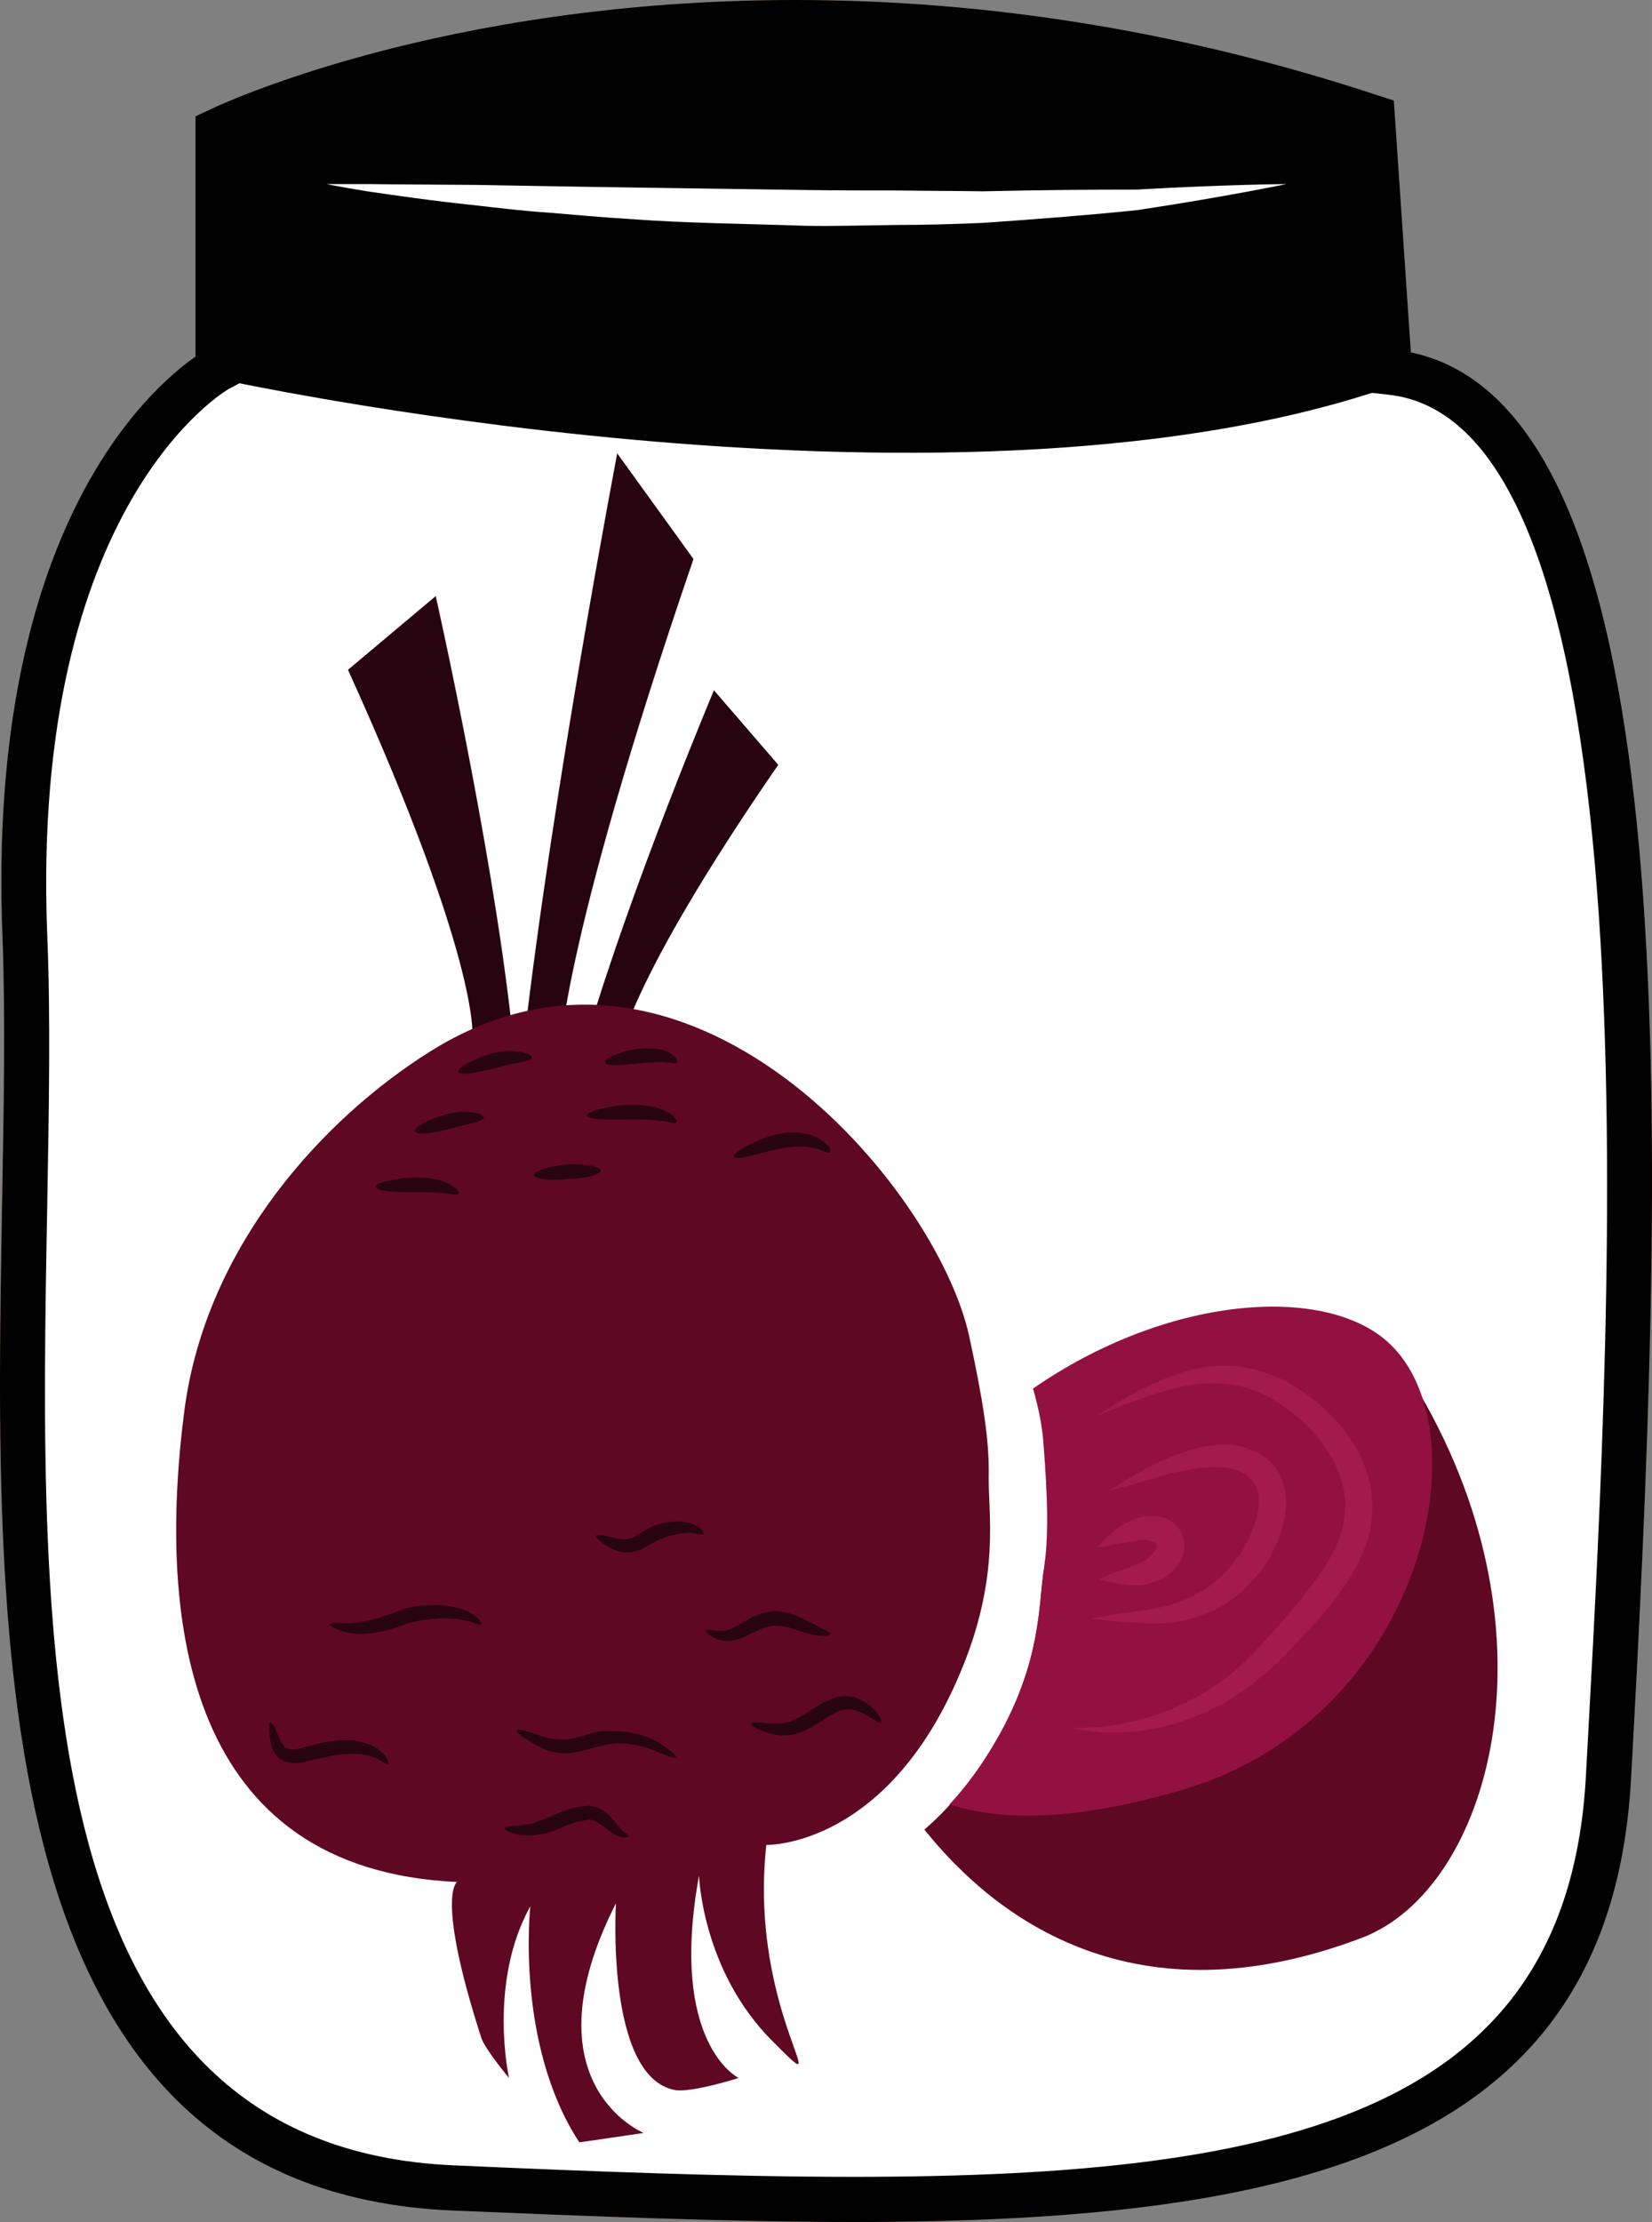 <?xml version="1.0" encoding="UTF-8" standalone="no"?>
<svg
   xmlns:dc="http://purl.org/dc/elements/1.1/"
   xmlns:cc="http://creativecommons.org/ns#"
   xmlns:rdf="http://www.w3.org/1999/02/22-rdf-syntax-ns#"
   xmlns:svg="http://www.w3.org/2000/svg"
   xmlns="http://www.w3.org/2000/svg"
   id="svg68"
   viewBox="0 0 3877.861 5215"
   style="clip-rule:evenodd;fill-rule:evenodd;image-rendering:optimizeQuality;shape-rendering:geometricPrecision;text-rendering:geometricPrecision"
   version="1.1"
   height="52.15mm"
   width="38.779mm"
   xml:space="preserve"><rect x="0" y="0" width="3877.861" height="5215" fill="#808080" stroke="none"/>
 <defs
   id="defs4">
  <style
   id="style2"
   type="text/css">
   <![CDATA[
    .fil3 {fill:black;fill-rule:nonzero}
    .fil4 {fill:#280310;fill-rule:nonzero}
    .fil5 {fill:#5E0824;fill-rule:nonzero}
    .fil6 {fill:#931140;fill-rule:nonzero}
    .fil7 {fill:#A31A4B;fill-rule:nonzero}
    .fil1 {fill:#BA855A;fill-rule:nonzero}
    .fil0 {fill:#DDC8B1;fill-rule:nonzero}
    .fil2 {fill:white;fill-rule:nonzero}
   ]]>
  </style>
 </defs>
 <g
   transform="translate(-8716.15,-11921)"
   id="Vrstva_x0020_1">
  <g
   id="_427939056">
   <path
   style="fill:#ddc8b1;fill-rule:nonzero"
   id="path7"
   d="m 11978,12794 c 713,70 570,2246 514,3296 -56,1050 -1126,1036 -2714,966 -1274,-56 -970,-1876 -1012,-2939 -42,-1064 445,-1330 445,-1330 v -560 c 0,0 1145,-549 2718,-31 z"
   class="fil0" />
   <path
   style="fill:#ba855a;fill-rule:nonzero"
   id="path9"
   d="m 9281,12262 v 557 l -28,15 c -4,2 -466,269 -426,1281 8,192 4,407 0,635 -19,1035 -40,2209 953,2253 314,14 645,27 940,27 1031,0 1678,-158 1719,-943 l 6,-110 c 54,-995 167,-3068 -473,-3130 l -44,-5 -41,-607 c -431,-138 -870,-208 -1304,-208 -698,0 -1181,183 -1302,235 z m 1439,4874 c -298,0 -630,-14 -944,-27 -1097,-49 -1073,-1331 -1055,-2361 4,-226 8,-440 1,-629 -38,-951 344,-1285 453,-1361 v -564 l 30,-14 c 22,-11 546,-259 1378,-259 457,0 918,75 1371,225 l 34,11 40,591 c 636,134 604,1736 523,3235 l -6,110 c -46,866 -763,1043 -1825,1043 z"
   class="fil1" />
   <path
   style="fill:#ffffff;fill-rule:nonzero"
   id="path11"
   d="m 11978,12794 c 713,70 570,2246 514,3296 -56,1050 -1126,1036 -2714,966 -1274,-56 -935,-1876 -977,-2939 -42,-1064 480,-1330 480,-1330 v -560 c 0,0 1110,-549 2683,-31 z"
   class="fil2" />
   <path
   style="fill:#000000;fill-rule:nonzero"
   id="path13"
   d="m 11967,12833 c -1043,353 -2749,-25 -2749,-25 l 12,-581 c 0,0 1131,-549 2703,-31 z"
   class="fil3" />
   <path
   style="fill:#ffffff;fill-rule:nonzero"
   id="path15"
   d="m 9482,12353 c 0,0 36,0 98,0 62,1 150,1 256,2 211,4 492,8 774,12 70,1 140,1 210,1 69,1 137,1 203,2 131,-3 254,-4 360,-4 210,-12 353,-13 353,-13 0,0 -138,29 -349,61 -106,11 -230,21 -362,30 -67,3 -135,5 -205,5 -69,1 -140,3 -211,2 -142,-5 -283,-6 -415,-16 -67,-4 -130,-10 -191,-15 -61,-4 -118,-11 -170,-17 -106,-11 -193,-24 -255,-33 -61,-10 -96,-17 -96,-17 z"
   class="fil2" />
   <path
   style="fill:#000000;fill-rule:nonzero"
   id="path17"
   d="m 9281,12262 v 557 l -28,15 c -4,2 -466,269 -426,1281 8,192 4,407 0,635 -19,1035 -40,2209 953,2253 314,14 645,27 940,27 1031,0 1678,-158 1719,-943 l 6,-110 c 54,-995 167,-3068 -473,-3130 l -44,-5 -41,-607 c -431,-138 -870,-208 -1304,-208 -698,0 -1181,183 -1302,235 z m 1439,4874 c -298,0 -630,-14 -944,-27 -1097,-49 -1073,-1331 -1055,-2361 4,-226 8,-440 1,-629 -38,-951 344,-1285 453,-1361 v -564 l 30,-14 c 22,-11 546,-259 1378,-259 457,0 918,75 1371,225 l 34,11 40,591 c 636,134 604,1736 523,3235 l -6,110 c -46,866 -763,1043 -1825,1043 z"
   class="fil3" />
  </g>
  <g
   id="_427937112">
   <path
   style="fill:#280310;fill-rule:nonzero"
   id="path20"
   d="m 9825,14350 c 0,0 16,-178 -292,-857 l 206,-173 c 0,0 129,572 177,998 z"
   class="fil4" />
   <path
   style="fill:#280310;fill-rule:nonzero"
   id="path22"
   d="m 10169,14393 c 0,0 12,-152 374,-677 l -151,-175 c 0,0 -194,461 -297,811 z"
   class="fil4" />
   <path
   style="fill:#280310;fill-rule:nonzero"
   id="path24"
   d="m 10029,14414 c 0,0 -5,-247 315,-1181 l -179,-248 c 0,0 -151,790 -219,1381 z"
   class="fil4" />
   <path
   style="fill:#5e0824;fill-rule:nonzero"
   id="path26"
   d="m 12049,15192 -701,263 -179,128 c -1,9 -1,17 -3,25 -12,77 -5,211 -108,392 -56,98 -116,167 -172,215 169,211 495,456 1027,254 300,-114 469,-706 136,-1277 z"
   class="fil5" />
   <path
   style="fill:#931140;fill-rule:nonzero"
   id="path28"
   d="m 11972,15069 c -152,-134 -518,-106 -831,111 13,45 21,86 24,122 11,138 13,229 1,306 -12,77 -5,211 -108,392 -36,64 -75,115 -113,156 123,40 300,39 552,-36 563,-169 707,-847 475,-1051 z"
   class="fil6" />
   <path
   style="fill:#5e0824;fill-rule:nonzero"
   id="path30"
   d="m 9724,14390 c -245,154 -524,452 -575,841 -65,501 7,1078 640,1107 0,0 -51,31 57,366 9,27 65,94 65,94 0,0 -50,-223 50,-403 0,0 -36,323 115,554 0,0 50,-7 151,-22 0,0 -280,-115 -65,-539 0,0 -25,405 137,438 38,8 151,-28 151,-28 0,0 -165,-80 -93,-475 0,0 7,223 172,388 165,166 -57,-64 -14,-460 0,0 291,8 463,-423 85,-212 58,-356 59,-441 2,-85 -14,-183 -46,-331 -77,-350 -663,-1048 -1267,-666 z"
   class="fil5" />
   <path
   style="fill:#a31a4b;fill-rule:nonzero"
   id="path32"
   d="m 11289,15245 c 0,0 5,-4 16,-10 11,-7 27,-18 47,-29 21,-12 46,-27 77,-40 31,-13 67,-28 109,-35 43,-7 92,-7 140,9 49,15 94,41 135,77 21,18 41,38 58,60 18,22 33,47 44,74 12,28 20,58 22,89 0,8 1,15 0,23 0,7 0,13 -1,21 l -3,24 -5,22 c -18,59 -50,108 -84,152 -34,44 -72,81 -106,118 -37,38 -76,71 -116,98 -41,27 -84,47 -123,60 -19,7 -39,12 -58,17 -19,4 -36,7 -53,9 -34,4 -63,3 -87,3 -24,-3 -43,-5 -56,-8 -12,-2 -18,-3 -18,-3 0,0 6,0 19,0 12,1 31,-1 55,-2 23,-3 51,-7 83,-15 15,-3 32,-9 49,-14 17,-7 33,-12 53,-22 36,-16 72,-36 108,-64 35,-27 68,-61 101,-98 34,-37 69,-77 99,-118 31,-40 59,-84 72,-130 l 4,-17 2,-16 c 1,-6 1,-14 2,-20 0,-5 0,-12 0,-17 -2,-23 -8,-46 -16,-68 -18,-44 -48,-84 -82,-116 -17,-16 -36,-30 -55,-43 -9,-6 -19,-12 -29,-17 -10,-6 -20,-10 -30,-14 -39,-15 -81,-19 -119,-17 -39,3 -74,12 -105,21 -31,10 -58,20 -80,28 -44,18 -69,28 -69,28 z"
   class="fil7" />
   <path
   style="fill:#a31a4b;fill-rule:nonzero"
   id="path34"
   d="m 11318,15420 c 0,0 14,-8 38,-23 25,-15 59,-36 105,-55 23,-10 49,-19 78,-25 30,-5 63,-10 99,1 8,3 17,6 26,10 l 12,7 6,4 1,1 h 1 c -2,-2 2,2 2,2 l 1,1 2,1 9,8 c 4,4 8,9 12,13 4,5 6,9 9,14 2,5 5,10 6,14 16,40 10,81 1,115 -11,35 -26,66 -47,95 -5,7 -10,14 -17,21 l -16,17 c -4,6 -13,12 -18,18 -7,6 -14,12 -21,16 -26,21 -56,32 -85,42 -28,9 -56,14 -82,14 -25,2 -46,-1 -66,-2 -21,-1 -38,-3 -52,-4 -28,-3 -44,-5 -44,-5 0,0 16,-4 44,-8 13,-2 31,-5 50,-7 9,-2 20,-4 31,-5 11,-2 22,-3 33,-6 6,-1 12,-2 17,-4 6,-1 12,-3 18,-5 11,-3 23,-9 35,-13 22,-11 46,-24 66,-42 6,-4 10,-9 15,-13 5,-5 9,-8 14,-15 l 14,-18 c 4,-5 9,-11 13,-17 15,-24 28,-50 36,-78 8,-26 10,-54 3,-74 -1,-3 -2,-4 -3,-7 -1,-2 -3,-4 -3,-6 -2,-1 -2,-3 -3,-5 l -9,-8 -2,-2 -1,-1 c 0,0 3,3 2,1 h -1 v 0 l -4,-3 -7,-5 c -5,-3 -11,-4 -16,-7 -22,-8 -49,-9 -74,-7 -26,2 -50,7 -73,12 -46,12 -84,24 -112,32 -27,8 -43,11 -43,11 z"
   class="fil7" />
   <path
   style="fill:#a31a4b;fill-rule:nonzero"
   id="path36"
   d="m 11291,15552 c 0,0 5,-5 13,-13 8,-9 20,-19 36,-32 9,-5 19,-11 30,-17 6,-2 12,-4 19,-7 6,-2 14,-3 21,-4 5,0 9,0 13,0 5,0 7,0 15,1 l 8,2 c 2,0 5,2 8,3 3,1 6,3 8,4 20,12 33,33 35,57 0,6 -1,12 -2,17 -1,6 -3,11 -5,16 l -4,8 v 0 0 l -2,2 v 1 l -1,2 c -2,2 -4,5 -7,8 -2,4 -6,7 -10,11 -3,3 -6,5 -10,8 -6,4 -13,9 -21,11 -28,13 -53,12 -73,10 -20,-2 -36,-5 -47,-8 -12,-2 -18,-4 -18,-4 0,0 5,-4 16,-8 11,-5 27,-11 45,-17 17,-6 37,-13 51,-23 3,-3 7,-6 10,-9 l 3,-4 c 1,-1 2,-2 3,-3 1,-1 3,-5 5,-7 l 1,-2 v -2 h -1 c 1,0 -1,2 -1,2 v 0 l 1,-1 c 0,0 0,-1 1,-1 0,-1 1,-2 1,-2 0,-1 1,-2 0,-2 1,-1 -2,-4 -2,-6 0,0 0,0 0,0 0,0 1,-1 -1,-2 l -9,-3 c 1,0 -3,0 -4,0 -1,-1 -3,-2 -5,-2 -4,0 -8,-1 -13,-1 -4,1 -9,1 -14,2 -10,1 -19,3 -28,4 -18,4 -35,7 -47,10 -11,1 -18,1 -18,1 z"
   class="fil7" />
   <path
   style="fill:#280310;fill-rule:nonzero"
   id="path38"
   d="m 9627,16061 c -5,3 -17,-12 -44,-19 -13,-4 -29,-6 -48,-4 -20,0 -41,3 -62,9 -12,2 -23,5 -34,7 -6,2 -11,3 -17,4 l -4,1 c -2,0 -5,0 -6,0 -3,0 -6,0 -9,0 -12,-1 -26,-5 -35,-15 -9,-9 -13,-19 -15,-28 -4,-16 -5,-29 -5,-37 -1,-9 0,-14 2,-15 2,-1 6,3 11,11 4,8 8,20 14,32 4,7 7,13 12,16 4,2 10,4 18,4 2,0 4,0 6,0 2,0 2,0 2,-1 l 4,-1 c 5,-1 10,-2 15,-4 11,-2 22,-5 33,-8 25,-6 48,-8 70,-8 21,1 42,7 57,14 8,4 15,9 20,14 5,5 9,8 11,13 5,9 6,13 4,15 z"
   class="fil4" />
   <path
   style="fill:#280310;fill-rule:nonzero"
   id="path40"
   d="m 9846,15734 c -3,3 -14,-5 -35,-9 -21,-5 -53,-8 -89,-3 h -1 c -8,1 -15,1 -22,3 -8,2 -16,3 -24,5 -45,18 -97,31 -132,24 -18,-1 -30,-8 -40,-11 -8,-4 -13,-7 -13,-9 1,-3 7,-4 16,-4 9,-1 22,2 38,0 32,-1 71,-14 121,-33 9,-3 19,-4 27,-6 10,-2 20,-2 29,-2 -1,0 -2,0 -2,0 40,-3 76,4 99,16 23,12 31,27 28,29 z"
   class="fil4" />
   <path
   style="fill:#280310;fill-rule:nonzero"
   id="path42"
   d="m 10303,16046 c -3,4 -18,-3 -43,-13 -24,-10 -60,-23 -100,-20 h -1 c -6,1 -12,2 -17,2 -7,1 -14,3 -21,5 -25,6 -51,16 -79,16 -26,0 -49,-9 -65,-18 -33,-18 -50,-32 -48,-36 2,-5 24,2 57,13 17,6 35,10 56,9 20,-1 43,-10 71,-17 8,-3 15,-3 23,-3 8,-1 16,0 23,0 h -2 c 51,0 90,16 113,32 24,16 35,27 33,30 z"
   class="fil4" />
   <path
   style="fill:#280310;fill-rule:nonzero"
   id="path44"
   d="m 10191,16230 c 0,2 -5,5 -14,3 -10,-1 -22,-8 -33,-17 -12,-8 -24,-19 -37,-23 -1,0 -3,-1 -4,-1 -2,0 -2,0 -5,0 -4,1 -8,1 -13,2 -9,2 -18,3 -28,7 -17,7 -38,16 -57,22 -10,2 -20,4 -28,5 -10,2 -18,0 -25,0 -5,0 -8,0 -12,0 -3,-1 -6,-2 -9,-3 -6,-2 -10,-3 -15,-4 -8,-4 -11,-7 -11,-9 0,-2 6,-4 13,-5 5,-1 9,-1 15,-1 2,0 6,0 8,-1 3,0 6,0 10,-1 6,-1 13,-1 21,-4 7,-3 15,-5 23,-8 16,-6 33,-15 57,-23 10,-5 23,-7 33,-8 6,-1 12,-1 18,-2 h 5 l 5,2 c 3,0 6,1 9,2 23,9 35,25 44,35 9,12 15,19 21,23 5,5 9,6 9,9 z"
   class="fil4" />
   <path
   style="fill:#280310;fill-rule:nonzero"
   id="path46"
   d="m 10665,15756 c 1,4 -18,8 -47,0 -14,-3 -30,-9 -46,-14 -17,-5 -34,-7 -51,-4 -17,4 -33,13 -50,21 -17,9 -37,15 -53,13 -17,-1 -28,-8 -35,-13 -7,-5 -10,-8 -8,-11 2,-5 19,3 42,0 12,-2 24,-7 39,-17 15,-8 34,-21 58,-26 13,-3 25,-3 37,-1 6,1 11,2 17,3 4,2 9,3 14,5 18,7 32,15 45,21 23,13 38,18 38,23 z"
   class="fil4" />
   <path
   style="fill:#280310;fill-rule:nonzero"
   id="path48"
   d="m 10784,15964 c -3,2 -14,-5 -32,-16 -10,-6 -21,-12 -33,-14 -13,-3 -26,-1 -38,5 l -2,1 c -9,5 -21,10 -32,19 -10,5 -20,13 -30,18 -11,5 -21,10 -32,13 -22,7 -45,4 -60,0 -31,-10 -47,-18 -46,-23 0,-5 21,-4 50,-1 15,0 30,0 46,-6 8,-4 16,-9 26,-13 8,-5 17,-11 27,-18 12,-8 27,-15 39,-20 -1,0 -1,0 -2,1 21,-10 44,-10 62,-4 17,6 29,17 38,24 17,18 22,31 19,34 z"
   class="fil4" />
   <path
   style="fill:#280310;fill-rule:nonzero"
   id="path50"
   d="m 10367,15522 c -4,3 -15,-4 -37,-3 -22,1 -52,6 -81,23 -8,4 -16,9 -23,13 l -3,2 c -2,1 -4,2 -5,2 l -8,2 c -4,2 -9,2 -14,3 -21,2 -38,-5 -49,-11 -22,-13 -33,-23 -31,-28 2,-4 18,-1 40,5 11,3 24,5 35,3 3,-1 7,-2 10,-3 l 4,-2 c 1,0 1,0 1,0 l 2,-2 c 7,-4 15,-9 23,-14 18,-10 37,-17 55,-19 17,-2 34,-1 47,2 6,2 13,4 17,7 5,2 10,5 12,8 5,6 7,10 5,12 z"
   class="fil4" />
   <path
   style="fill:#280310;fill-rule:nonzero"
   id="path52"
   d="m 9852,14545 c -1,4 -11,7 -24,11 -15,4 -33,8 -54,14 -43,11 -82,16 -84,6 -3,-8 29,-28 75,-40 23,-6 46,-7 62,-4 16,2 25,7 25,13 z"
   class="fil4" />
   <path
   style="fill:#280310;fill-rule:nonzero"
   id="path54"
   d="m 9965,14404 c -1,5 -11,7 -26,10 -16,3 -35,7 -58,13 -45,12 -86,19 -88,10 -2,-5 6,-12 20,-20 14,-8 35,-17 59,-24 26,-6 50,-7 67,-3 18,3 27,10 26,14 z"
   class="fil4" />
   <path
   style="fill:#280310;fill-rule:nonzero"
   id="path56"
   d="m 10304,14555 c -3,4 -14,0 -31,-3 -18,-2 -43,-4 -72,-4 -28,0 -54,1 -75,0 -19,-1 -31,-4 -32,-9 0,-5 12,-10 30,-15 20,-5 46,-10 77,-10 31,0 60,5 79,15 19,10 27,23 24,26 z"
   class="fil4" />
   <path
   style="fill:#280310;fill-rule:nonzero"
   id="path58"
   d="m 10304,14415 c -3,3 -12,0 -25,-1 -14,-1 -33,0 -55,2 -45,5 -85,8 -87,-1 -2,-9 33,-28 84,-33 24,-2 49,0 65,9 17,8 22,21 18,24 z"
   class="fil4" />
   <path
   style="fill:#280310;fill-rule:nonzero"
   id="path60"
   d="m 10126,14668 c 0,10 -34,19 -77,20 -42,5 -78,0 -79,-9 -1,-9 33,-21 77,-25 44,-2 79,5 79,14 z"
   class="fil4" />
   <path
   style="fill:#280310;fill-rule:nonzero"
   id="path62"
   d="m 10665,14625 c -3,4 -15,-3 -33,-8 -10,-3 -21,-5 -34,-5 -12,-1 -27,1 -42,3 -30,6 -58,14 -80,19 -21,6 -35,6 -37,2 -2,-4 9,-14 29,-25 19,-10 47,-23 82,-30 18,-3 36,-3 51,0 16,2 30,7 41,14 21,13 26,27 23,30 z"
   class="fil4" />
   <path
   style="fill:#280310;fill-rule:nonzero"
   id="path64"
   d="m 9793,14722 c -3,5 -15,2 -31,0 -16,-2 -39,-3 -65,-3 -26,0 -51,0 -69,-2 -18,-2 -30,-6 -30,-11 0,-5 11,-10 28,-13 18,-5 43,-8 71,-8 28,0 55,5 72,14 18,10 26,20 24,23 z"
   class="fil4" />
  </g>
 </g>
</svg>